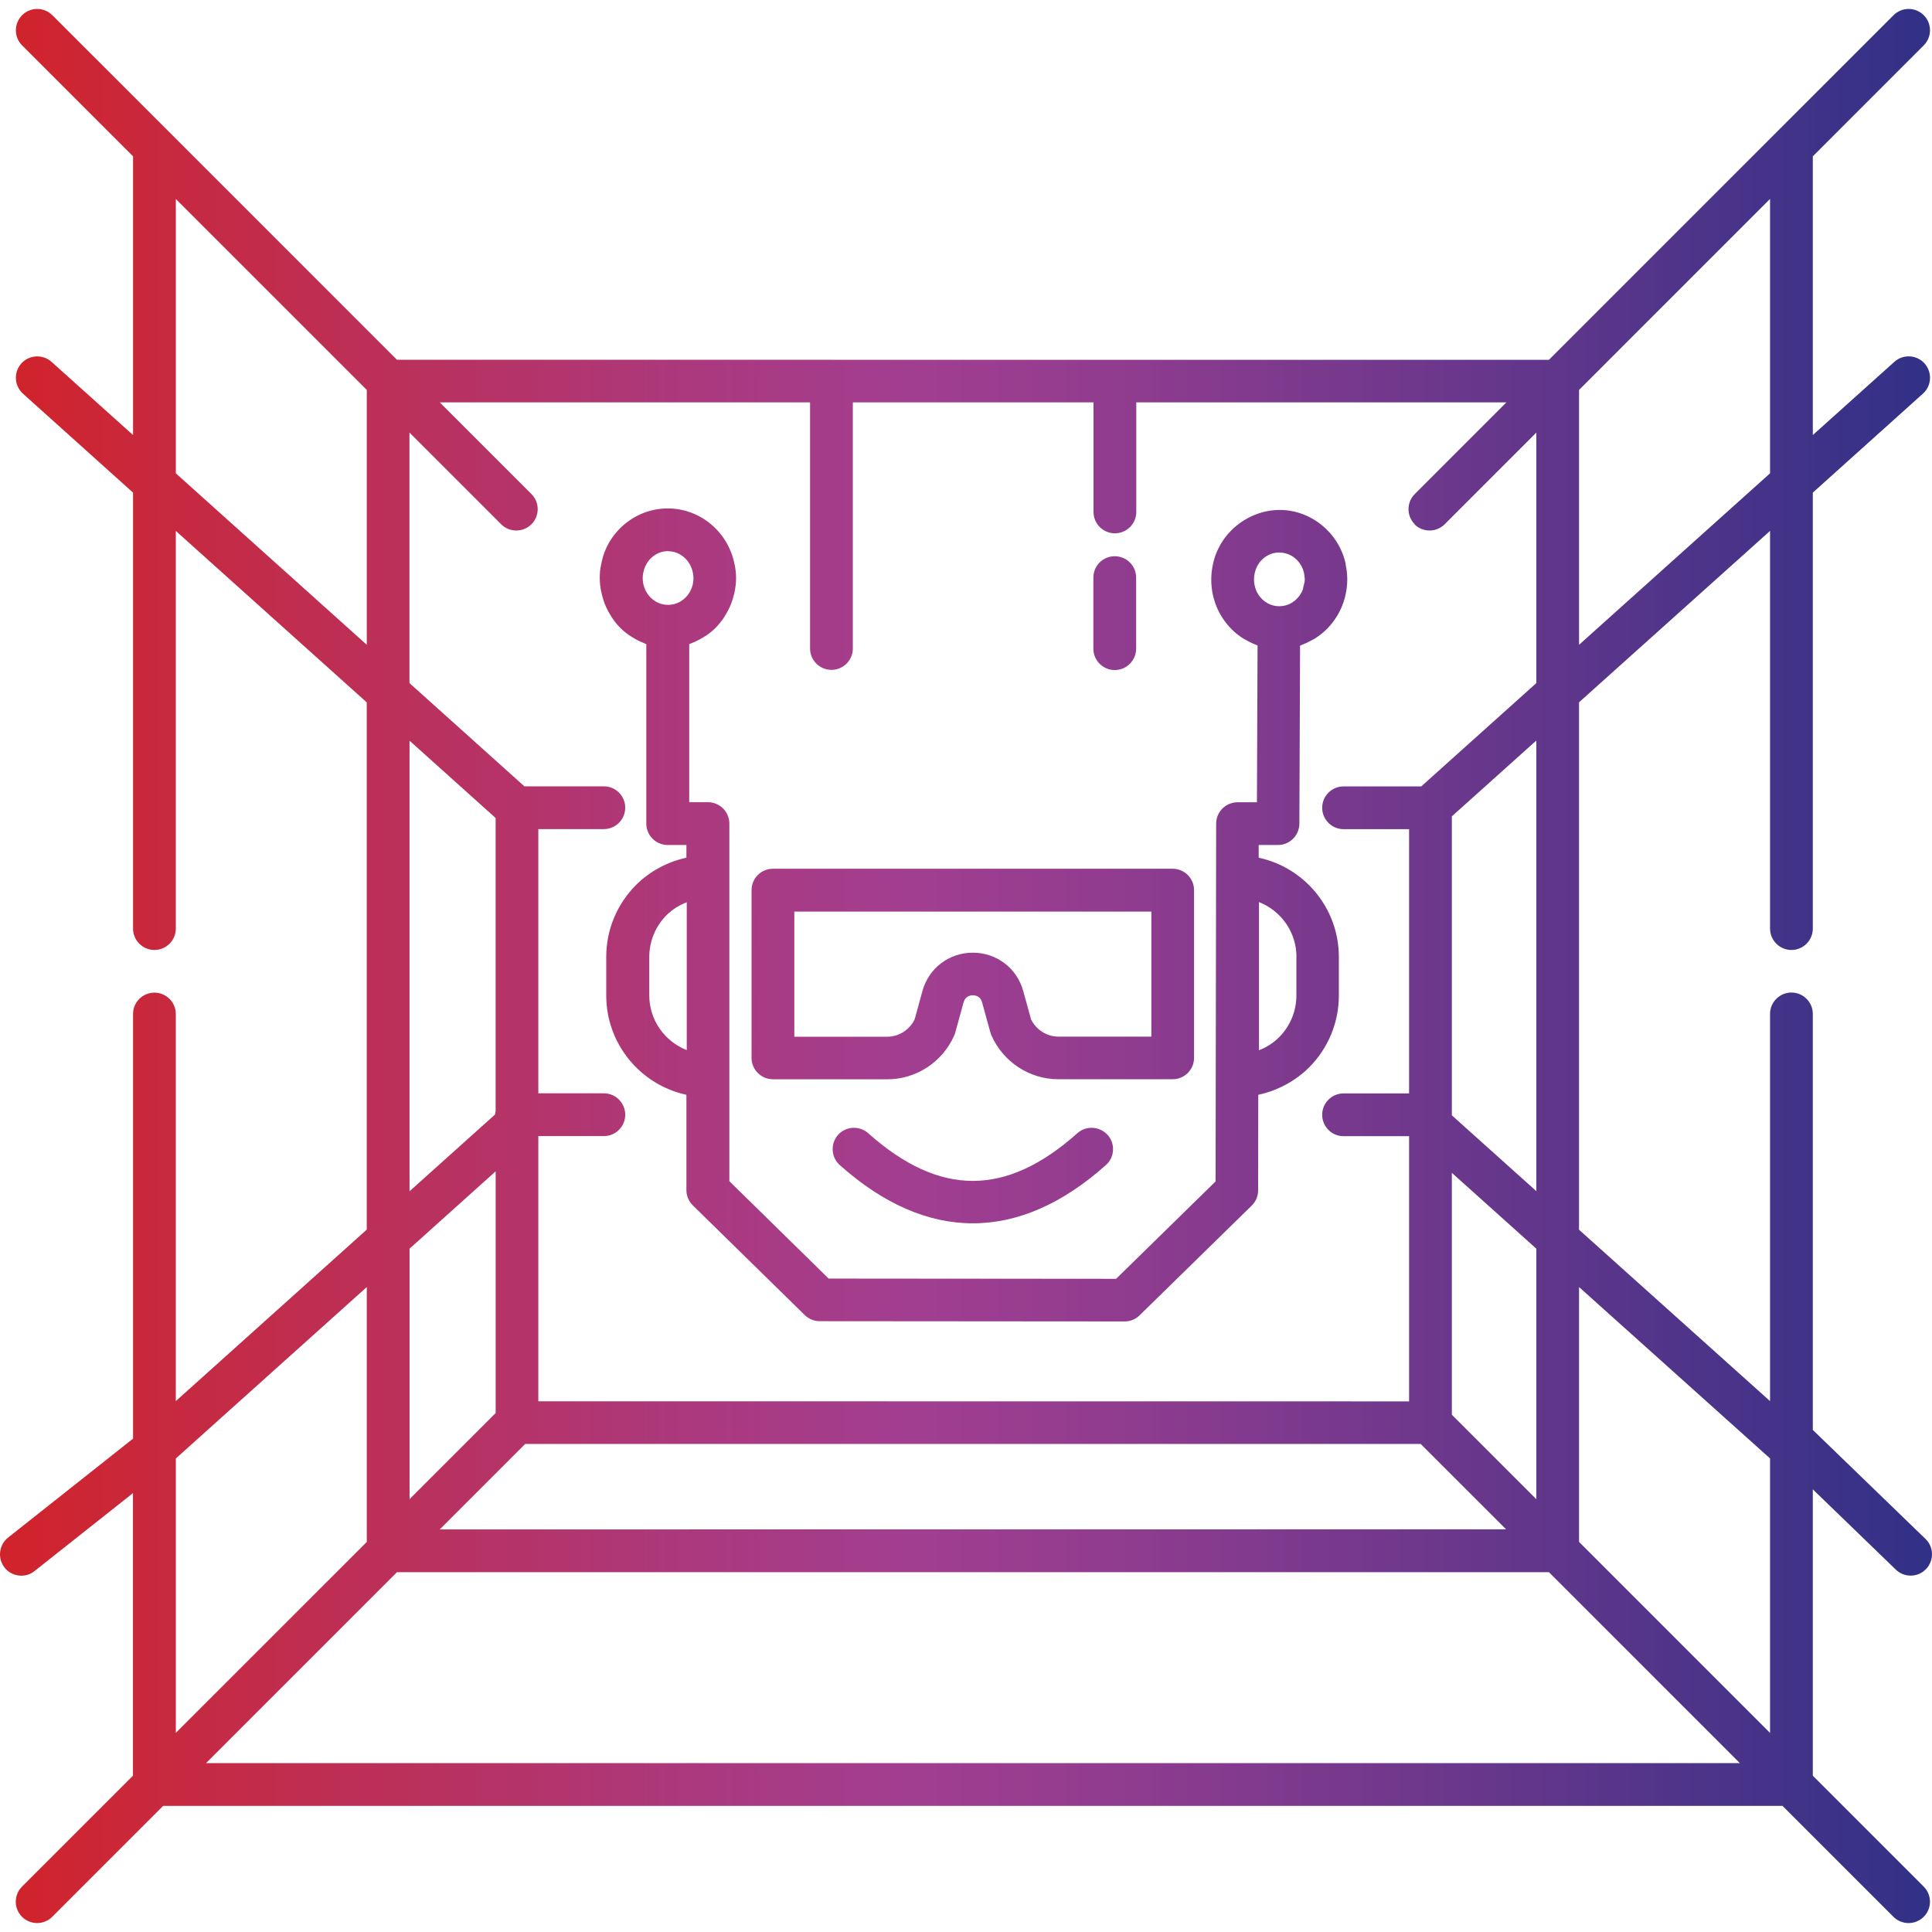 <svg width="80" height="80" viewBox="0 0 80 80" fill="none" xmlns="http://www.w3.org/2000/svg">
<path d="M75.065 73.524V61.671L78.501 64.994C78.673 65.16 78.895 65.243 79.114 65.243C79.347 65.243 79.575 65.153 79.751 64.974C80.089 64.623 80.083 64.062 79.731 63.724L75.065 59.21V41.985C75.065 41.498 74.67 41.099 74.18 41.099C73.692 41.099 73.294 41.494 73.294 41.985V58.017L65.384 50.92V29.081L73.294 21.984V38.45C73.294 38.938 73.689 39.336 74.18 39.336C74.667 39.336 75.065 38.941 75.065 38.45V20.398L79.625 16.299C79.99 15.974 80.016 15.414 79.692 15.049C79.367 14.688 78.806 14.655 78.441 14.983L75.065 18.014V6.473L79.658 1.879C80.003 1.534 80.003 0.974 79.658 0.629C79.313 0.284 78.753 0.284 78.408 0.629L64.137 14.9L16.437 14.897L7.018 5.478C7.021 5.481 2.166 0.629 2.166 0.629C1.821 0.284 1.261 0.284 0.916 0.629C0.571 0.974 0.571 1.535 0.916 1.88L5.509 6.473V18.014L2.133 14.983C1.768 14.658 1.211 14.688 0.883 15.049C0.558 15.414 0.587 15.971 0.949 16.3L5.509 20.399V38.45C5.509 38.938 5.904 39.336 6.394 39.336C6.882 39.336 7.28 38.941 7.28 38.45V21.984L15.186 29.084V50.916L7.28 58.017V41.988C7.28 41.501 6.885 41.103 6.394 41.103C5.907 41.103 5.509 41.498 5.509 41.988V59.572L0.335 63.668C-0.046 63.97 -0.112 64.527 0.189 64.912C0.365 65.13 0.624 65.246 0.883 65.246C1.075 65.246 1.271 65.183 1.43 65.054L5.506 61.827V73.527L0.912 78.121C0.567 78.466 0.567 79.026 0.912 79.371C1.257 79.716 1.818 79.716 2.163 79.371L6.756 74.778H73.81L78.403 79.371C78.576 79.543 78.801 79.63 79.03 79.63C79.256 79.63 79.484 79.543 79.657 79.371C80.002 79.026 80.002 78.466 79.657 78.121L75.064 73.527L75.065 73.524ZM16.955 51.706L17.091 51.586L20.524 48.502V58.511L16.959 62.076V51.702L16.955 51.706ZM21.741 59.791H58.828L62.364 63.326L18.209 63.33L21.744 59.794L21.741 59.791ZM60.118 58.577V48.565L63.617 51.706V62.08L60.118 58.581V58.577ZM60.118 46.187V33.803L63.617 30.663V49.324L60.118 46.183V46.187ZM65.385 63.847V53.294L73.294 60.391V71.757L65.385 63.847ZM65.385 26.7V16.147L73.294 8.237V19.599L65.385 26.7ZM58.569 21.709C58.914 22.053 59.475 22.053 59.82 21.709L63.617 17.911V28.285L58.851 32.563H55.634C55.147 32.563 54.749 32.958 54.749 33.449C54.749 33.936 55.144 34.334 55.634 34.334H58.347V45.276H55.634C55.147 45.276 54.749 45.67 54.749 46.161C54.749 46.648 55.144 47.047 55.634 47.047H58.347V58.028L22.291 58.024V47.043H25.004C25.491 47.043 25.889 46.648 25.889 46.158C25.889 45.67 25.495 45.272 25.004 45.272H22.291V34.331H25.004C25.491 34.331 25.889 33.936 25.889 33.446C25.889 32.958 25.495 32.56 25.004 32.56H21.714L20.772 31.714L16.955 28.285V17.911L20.752 21.709C20.925 21.881 21.15 21.967 21.379 21.967C21.604 21.967 21.833 21.881 22.006 21.709C22.351 21.364 22.351 20.803 22.006 20.458L18.208 16.661H33.543V26.852C33.543 27.34 33.938 27.738 34.429 27.738C34.916 27.738 35.314 27.343 35.314 26.852V16.661H45.28V21.198C45.28 21.685 45.674 22.083 46.165 22.083C46.653 22.083 47.051 21.689 47.051 21.198V16.661H62.379L58.582 20.458C58.237 20.803 58.237 21.364 58.582 21.709L58.569 21.709ZM7.281 8.241L15.188 16.147V26.7L7.281 19.6V8.238V8.241ZM16.958 30.67L20.44 33.797L20.523 33.873V46.018C20.517 46.062 20.497 46.105 20.497 46.151L16.958 49.328L16.958 30.67ZM7.281 60.392L15.188 53.294V63.848L7.281 71.754V60.388V60.392ZM8.532 73.007L16.438 65.101H64.138L72.044 73.007H8.532ZM45.274 26.859V23.918C45.274 23.43 45.668 23.032 46.159 23.032C46.647 23.032 47.045 23.427 47.045 23.918V26.859C47.045 27.347 46.65 27.745 46.159 27.745C45.672 27.745 45.274 27.35 45.274 26.859ZM45.864 46.993C46.189 47.358 46.159 47.919 45.791 48.244C43.99 49.852 42.136 50.655 40.282 50.655C38.429 50.655 36.578 49.852 34.774 48.244C34.409 47.919 34.379 47.358 34.701 46.993C35.026 46.632 35.583 46.599 35.951 46.924C38.906 49.557 41.659 49.557 44.61 46.924C44.975 46.599 45.532 46.632 45.861 46.993H45.864ZM32.008 44.692H36.741C37.938 44.692 39.026 43.979 39.513 42.875C39.53 42.835 39.547 42.795 39.556 42.752L39.901 41.502C39.971 41.253 40.17 41.213 40.283 41.213C40.366 41.213 40.498 41.233 40.591 41.349C40.621 41.389 40.648 41.435 40.664 41.498L41.009 42.749C41.019 42.792 41.036 42.831 41.052 42.871C41.54 43.976 42.627 44.689 43.825 44.689H48.557C49.045 44.689 49.443 44.294 49.443 43.803V36.859C49.443 36.371 49.048 35.973 48.557 35.973H32.005C31.517 35.973 31.12 36.368 31.12 36.859V43.803C31.12 44.291 31.514 44.689 32.005 44.689L32.008 44.692ZM32.894 37.747H47.675V42.924H43.825C43.347 42.924 42.909 42.646 42.694 42.211L42.369 41.034C42.107 40.086 41.268 39.449 40.283 39.449C39.298 39.449 38.459 40.086 38.197 41.034L37.872 42.215C37.656 42.649 37.218 42.928 36.741 42.928H32.891V37.751L32.894 37.747ZM55.728 23.364V23.361C55.728 23.358 55.724 23.358 55.724 23.355C55.443 22.058 54.288 21.116 52.988 21.116C51.695 21.119 50.504 22.051 50.229 23.351C50.183 23.557 50.156 23.772 50.156 23.981C50.15 24.764 50.448 25.5 50.995 26.051C51.141 26.2 51.304 26.326 51.476 26.436C51.516 26.462 51.559 26.479 51.599 26.502C51.741 26.585 51.884 26.654 52.037 26.711C52.05 26.714 52.06 26.724 52.073 26.731L52.047 33.221H51.244C50.756 33.221 50.358 33.615 50.358 34.106L50.335 48.92L46.216 52.953L34.313 52.943L30.201 48.911V34.103C30.201 33.616 29.806 33.218 29.315 33.218H28.539V26.674C28.582 26.658 28.625 26.638 28.669 26.618C28.725 26.598 28.778 26.575 28.831 26.548C28.941 26.499 29.04 26.439 29.143 26.376C29.186 26.349 29.229 26.326 29.272 26.296C29.408 26.2 29.538 26.094 29.654 25.975C29.657 25.971 29.66 25.968 29.66 25.965C29.773 25.849 29.876 25.719 29.969 25.583C29.998 25.54 30.022 25.497 30.048 25.451C30.111 25.348 30.168 25.245 30.217 25.136C30.241 25.082 30.264 25.029 30.284 24.973C30.327 24.86 30.36 24.744 30.39 24.625C30.403 24.572 30.42 24.522 30.426 24.469C30.459 24.297 30.479 24.117 30.479 23.935C30.479 23.746 30.456 23.554 30.423 23.384C30.423 23.381 30.42 23.381 30.42 23.378V23.375C30.42 23.375 30.42 23.371 30.416 23.371C30.158 22.028 28.997 21.053 27.651 21.053C26.304 21.053 25.147 22.035 24.904 23.322C24.841 23.56 24.835 23.786 24.835 23.935C24.835 24.117 24.855 24.293 24.888 24.469C24.898 24.522 24.914 24.572 24.924 24.625C24.954 24.744 24.987 24.86 25.03 24.973C25.05 25.029 25.074 25.082 25.097 25.136C25.147 25.245 25.203 25.351 25.266 25.451C25.293 25.494 25.316 25.54 25.346 25.583C25.438 25.719 25.541 25.852 25.657 25.971L25.661 25.975C25.777 26.094 25.906 26.2 26.042 26.296C26.082 26.326 26.128 26.349 26.168 26.376C26.267 26.439 26.37 26.499 26.477 26.548C26.529 26.572 26.583 26.595 26.636 26.618C26.679 26.635 26.718 26.658 26.762 26.674V34.103C26.762 34.591 27.156 34.989 27.647 34.989H28.423V35.516C27.637 35.685 26.901 36.08 26.327 36.654C25.538 37.453 25.103 38.507 25.103 39.625V41.22C25.103 43.236 26.529 44.925 28.423 45.333V49.282C28.423 49.521 28.519 49.747 28.689 49.913L33.325 54.456C33.491 54.618 33.713 54.708 33.945 54.708L46.567 54.718C46.799 54.718 47.022 54.629 47.187 54.466L51.83 49.922C51.999 49.757 52.096 49.531 52.096 49.292L52.102 45.333C52.895 45.163 53.634 44.769 54.215 44.192C55.004 43.392 55.439 42.338 55.439 41.22V39.625C55.439 37.608 54.013 35.92 52.119 35.516V34.989H52.918C53.406 34.989 53.8 34.594 53.804 34.106L53.833 26.737C53.863 26.727 53.89 26.707 53.92 26.698C54.052 26.648 54.178 26.588 54.301 26.518C54.357 26.489 54.414 26.462 54.47 26.426C54.643 26.313 54.808 26.183 54.958 26.031C55.485 25.49 55.78 24.774 55.787 24.008V24.001C55.787 23.782 55.764 23.57 55.717 23.364V23.361L55.728 23.364ZM27.661 22.824C28.161 22.824 28.593 23.199 28.692 23.723C28.705 23.792 28.715 23.862 28.715 23.935C28.715 24.396 28.45 24.791 28.072 24.96C27.946 25.016 27.806 25.046 27.661 25.046C27.518 25.046 27.379 25.016 27.253 24.96C26.878 24.791 26.613 24.396 26.613 23.935V23.932C26.613 23.829 26.619 23.786 26.639 23.709C26.735 23.195 27.166 22.82 27.661 22.82L27.661 22.824ZM26.885 41.22V39.625C26.885 38.978 27.14 38.361 27.594 37.9C27.833 37.662 28.122 37.483 28.437 37.36V43.482C27.531 43.127 26.885 42.248 26.885 41.217L26.885 41.22ZM53.681 39.625V41.22C53.681 41.867 53.425 42.484 52.971 42.944C52.732 43.183 52.444 43.369 52.132 43.488V37.353C53.037 37.708 53.684 38.59 53.684 39.621L53.681 39.625ZM52.971 22.88H52.981C53.465 22.88 53.893 23.238 53.999 23.739C54.009 23.785 54.009 23.828 54.016 23.875C54.019 23.915 54.029 23.951 54.029 23.994C54.029 24.097 53.996 24.19 53.973 24.283C53.959 24.329 53.963 24.382 53.943 24.425C53.886 24.561 53.807 24.684 53.704 24.79C53.508 24.992 53.25 25.102 52.971 25.102H52.961C52.696 25.102 52.444 24.992 52.251 24.8C52.039 24.585 51.923 24.299 51.926 23.981C51.926 23.901 51.936 23.819 51.956 23.729C52.062 23.232 52.483 22.877 52.971 22.877L52.971 22.88Z" fill="url(#paint0_linear_2325_10876)"/>
<defs>
<linearGradient id="paint0_linear_2325_10876" x1="-0.002" y1="39.998" x2="80.001" y2="39.998" gradientUnits="userSpaceOnUse">
<stop stop-color="#D1232A"/>
<stop offset="0.15" stop-color="#C02D4E"/>
<stop offset="0.36" stop-color="#AB397E"/>
<stop offset="0.47" stop-color="#A23E90"/>
<stop offset="0.58" stop-color="#903C8F"/>
<stop offset="0.8" stop-color="#60368B"/>
<stop offset="1" stop-color="#303187"/>
</linearGradient>
</defs>
</svg>
